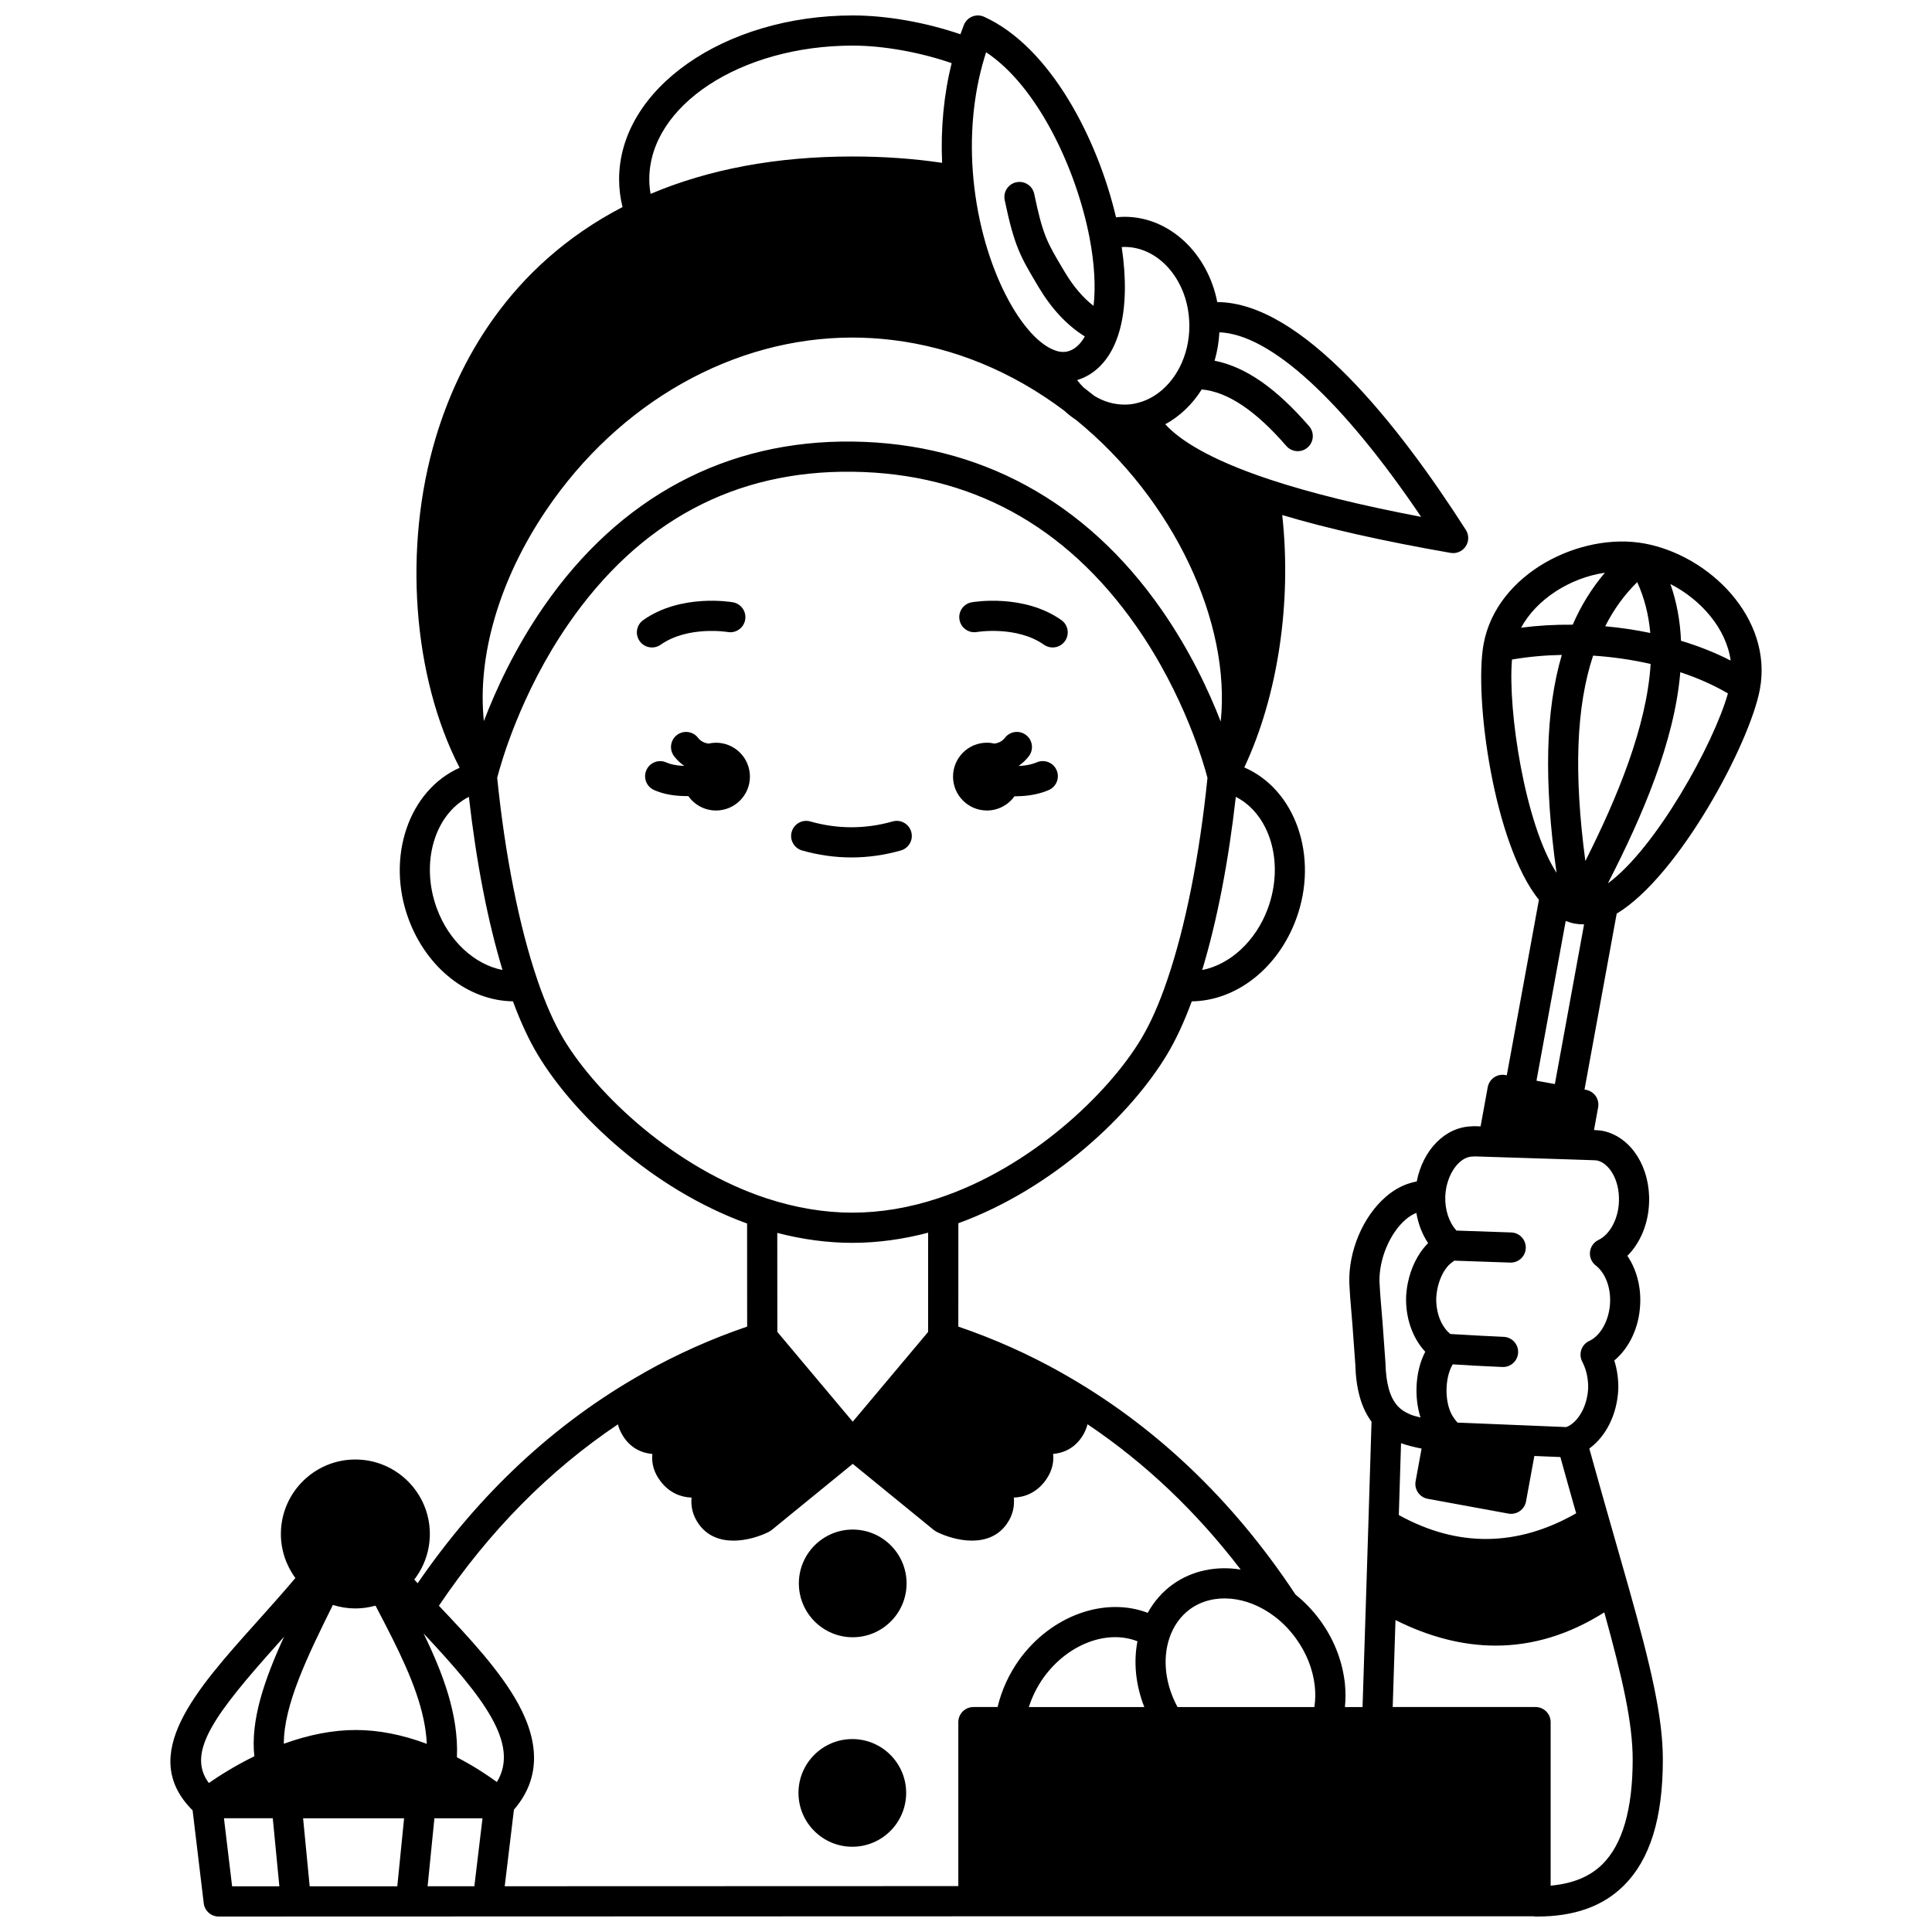 <?xml version="1.0" encoding="UTF-8"?>
<!-- Uploaded to: ICON Repo, www.svgrepo.com, Generator: ICON Repo Mixer Tools -->
<svg width="800px" height="800px" version="1.1" viewBox="144 144 512 512" xmlns="http://www.w3.org/2000/svg">
 <defs>
  <clipPath id="a">
   <path d="m189 148.09h422v503.81h-422z"/>
  </clipPath>
 </defs>
 <path d="m405.54 358.79c3.019 0 5.68-1.492 7.309-3.769 0.059 0 0.117 0.004 0.176 0.004 0.547 0 1.098-0.016 1.641-0.051 2.684-0.145 5.125-0.684 7.254-1.598 2.027-0.871 2.969-3.223 2.102-5.25-0.871-2.031-3.219-2.973-5.25-2.102-1.25 0.535-2.82 0.867-4.562 0.965-0.047 0.004-0.086 0-0.133 0.004-0.012-0.035-0.027-0.07-0.039-0.102 0.082-0.059 0.164-0.102 0.246-0.164 0.887-0.645 1.684-1.43 2.379-2.34 1.34-1.758 1-4.266-0.758-5.606-1.758-1.336-4.266-1-5.606 0.758-0.223 0.293-0.461 0.527-0.766 0.75-0.602 0.449-1.301 0.664-1.969 0.77-0.652-0.148-1.328-0.234-2.023-0.234-4.957 0-8.977 4.019-8.977 8.977 0 4.961 4.019 8.988 8.977 8.988z"/>
 <path d="m333.75 340.83c-0.691 0-1.359 0.086-2.004 0.23-0.68-0.105-1.398-0.328-2.023-0.797-0.262-0.188-0.496-0.426-0.719-0.719-1.34-1.758-3.848-2.094-5.606-0.758-1.758 1.34-2.094 3.848-0.758 5.606 0.691 0.91 1.492 1.695 2.328 2.305 0.098 0.074 0.199 0.129 0.297 0.199-0.008 0.02-0.016 0.039-0.023 0.062-0.078-0.004-0.152 0-0.23-0.004-1.758-0.074-3.289-0.387-4.426-0.895-2.016-0.906-4.383 0-5.281 2.016-0.902 2.016 0 4.383 2.016 5.281 2.082 0.934 4.555 1.465 7.309 1.582 0.496 0.027 1 0.039 1.504 0.039 0.094 0 0.188-0.008 0.281-0.008 1.625 2.309 4.305 3.82 7.336 3.82 4.969 0 8.988-4.027 8.988-8.988-0.004-4.957-4.023-8.973-8.988-8.973z"/>
 <path d="m369.98 549.35c-7.871 0-14.273 6.402-14.273 14.273 0 7.867 6.402 14.266 14.273 14.266 7.871 0 14.273-6.398 14.273-14.266 0-7.871-6.402-14.273-14.273-14.273z"/>
 <path d="m369.87 604.87c-7.863 0-14.266 6.398-14.266 14.266 0 7.871 6.398 14.273 14.266 14.273 7.871 0 14.273-6.402 14.273-14.273 0-7.867-6.402-14.266-14.273-14.266z"/>
 <g clip-path="url(#a)">
  <path d="m610.39 326.65c0.004-0.012 0.004-0.023 0.008-0.035v-0.004c3.441-18.809-13.395-35.43-30.652-38.59-0.004 0-0.012-0.004-0.016-0.004h-0.004-0.004c-16.848-3.066-39.059 7.867-42.539 26.582-0.004 0.016-0.008 0.035-0.012 0.051-0.004 0.008-0.004 0.016-0.004 0.023-2.57 14.059 2.672 52.926 14.66 67.793l-8.512 46.504-0.398-0.074c-2.172-0.406-4.254 1.043-4.652 3.215l-1.898 10.395-1.484-0.051c-0.246-0.012-0.516-0.008-0.867 0.039-7.043 0.16-12.945 6.273-14.566 14.609-0.57 0.105-1.133 0.227-1.668 0.398-2.356 0.695-4.57 1.945-6.566 3.699-6.031 5.215-9.902 14.406-9.629 22.867 0 0.035 0.004 0.074 0.004 0.109l0.215 3.586 0.598 7.238 0.766 10.555c0.18 6.582 1.59 11.57 4.301 15.203l-0.832 26.863v0.035c0 0.035-0.012 0.07-0.012 0.109 0 0.023 0.008 0.043 0.008 0.062l-0.594 18.742v0.008 0.004l-0.004 0.074c0 0.016-0.004 0.027-0.004 0.043 0 0.012 0.004 0.023 0.004 0.031l-0.949 29.664h-4.676c0.215-2.039 0.215-4.129-0.008-6.266-0.008-0.289-0.039-0.578-0.109-0.863-0.727-5.531-2.906-10.957-6.344-15.715-1.918-2.656-4.156-4.992-6.633-6.977-16.711-25.305-37.641-45.125-62.227-58.906 0 0-0.004 0-0.004-0.004-0.02-0.012-0.035-0.027-0.055-0.035-8.598-4.824-17.691-8.871-27.066-12.066l0.008-27.391c25.156-9.191 45.777-28.844 55.309-44.723 2.336-3.883 4.531-8.617 6.543-14.078 11.785-0.156 22.859-8.738 27.68-21.859 6.039-16.426-0.141-34.246-13.758-40.133 8.906-18.965 12.605-43.672 10.055-66.887 12.082 3.613 26.746 6.91 44.605 10.027 0.23 0.039 0.461 0.059 0.688 0.059 1.324 0 2.578-0.656 3.328-1.785 0.879-1.32 0.895-3.035 0.039-4.371-17.953-28.031-43.477-60.297-65.875-60.367-2.516-12.953-12.68-22.602-24.551-22.602-0.766 0-1.523 0.055-2.281 0.137-4.875-20.773-17.383-45.145-34.945-53.137-0.996-0.453-2.137-0.48-3.152-0.07-1.016 0.41-1.816 1.215-2.223 2.234-0.328 0.828-0.621 1.645-0.918 2.465-9.184-3.152-19.559-4.988-28.512-4.988-34.152 0-61.938 19.48-61.938 43.422 0 2.481 0.309 4.941 0.906 7.359-30.406 15.785-43.695 41.766-49.492 61.09-8.715 29.043-6.106 63.453 6.32 87.504-13.473 5.988-19.551 23.707-13.547 40.043 4.832 13.117 15.91 21.691 27.68 21.852 2.019 5.469 4.215 10.199 6.539 14.082 9.559 15.938 30.254 35.633 55.512 44.801l0.016 27.316c-9.359 3.191-18.449 7.234-27.055 12.066-0.023 0.012-0.039 0.031-0.062 0.043-0.02 0.012-0.039 0.016-0.062 0.027 0 0-0.133 0.082-0.398 0.254-0.031 0.02-0.066 0.031-0.098 0.051-23.328 13.16-43.367 31.844-59.645 55.57-0.301-0.324-0.598-0.652-0.898-0.977 2.656-3.426 4.129-7.656 4.129-12.078 0-10.883-8.855-19.734-19.742-19.734-10.883 0-19.734 8.852-19.734 19.734 0 4.215 1.375 8.305 3.84 11.676-3.414 4.039-6.891 7.93-10.281 11.707-16.242 18.121-31.594 35.258-16.953 49.863l2.949 24.617c0.242 2.012 1.945 3.523 3.969 3.523h0.004l20.469-0.008 30.43-0.008c0.012 0 0.027 0.004 0.039 0.004 0.016 0 0.027-0.004 0.043-0.004l20.02-0.008c0.191 0.016 0.387 0.016 0.578 0l128.42-0.039h148.38c0.184 0.027 0.367 0.059 0.562 0.062h0.387c9.93 0 17.465-2.684 23.02-8.199 6.973-6.922 10.359-17.848 10.359-33.395 0-11.309-3.18-24.742-9.047-45.574-0.992-3.523-2.055-7.234-3.176-11.156-0.684-2.379-1.383-4.836-2.106-7.371-1.508-5.281-3.269-11.496-5.16-18.328 4.453-3.254 7.352-9.043 7.68-15.648 0.07-2.66-0.293-5.266-1.062-7.684 4.019-3.344 6.617-8.852 6.867-14.953 0.234-4.719-1.02-9.273-3.394-12.785 3.414-3.41 5.559-8.496 5.746-14.047 0.375-9.227-4.57-17.199-11.812-18.965-0.949-0.219-1.875-0.289-2.449-0.309l-0.332-0.012 1.094-6.016c0.395-2.172-1.043-4.254-3.215-4.648l-0.395-0.07 8.527-46.617c16.52-9.945 35.305-45.145 37.953-59.48zm-44.203-8.902c5.152 0.336 10.328 1.086 15.246 2.207-1.008 16.609-8.91 35.582-17.297 52.227-3.102-23.316-2.426-40.883 2.051-54.434zm11.691-19.477c1.883 4.125 3.031 8.586 3.465 13.473-3.91-0.816-7.902-1.414-11.949-1.773 2.269-4.477 5.074-8.355 8.484-11.699zm-7.773 79.82c9.246-18 17.672-37.703 19.188-55.949 4.668 1.547 8.895 3.426 12.625 5.621-3.762 13.398-19.176 41.152-31.812 50.328zm32.543-59.031c-4-2.051-8.395-3.812-13.164-5.25-0.227-5.336-1.168-10.363-2.809-15.035 8.117 4.148 14.785 11.766 15.973 20.285zm-33.328-23.281c-3.441 4.027-6.293 8.629-8.535 13.77-4.684-0.047-9.254 0.223-13.68 0.793 4.07-7.5 12.883-13.203 22.215-14.562zm-24.629 23.004c4.203-0.723 8.664-1.137 13.203-1.227-4.336 14.773-4.789 33.461-1.391 57.754-8.383-12.98-12.953-43.07-11.812-56.527zm12.82 211.35c1.5 5.418 2.914 10.43 4.188 14.91-15.633 8.914-31.426 9.066-47 0.457l0.59-19.043c1.504 0.559 3.461 1.043 5.445 1.434l-1.586 8.656c-0.398 2.172 1.039 4.254 3.211 4.652l21.391 3.918c0.242 0.047 0.484 0.066 0.727 0.066 1.895 0 3.574-1.352 3.93-3.277l2.211-12.055zm-41.047-62.902c0.93-0.816 1.871-1.402 2.883-1.805 0.504 2.953 1.566 5.707 3.117 8.016-0.098 0.094-0.191 0.188-0.289 0.285-0.012 0.012-0.02 0.027-0.031 0.039s-0.027 0.02-0.039 0.035c-2.445 2.598-4.234 6.258-5.031 10.27-0.211 1.004-0.305 1.961-0.395 2.887l-0.02 0.211c-0.008 0.074-0.012 0.148-0.016 0.227-0.238 5.731 1.641 11.16 5.066 14.828-2.606 4.965-3.023 11.879-1.258 17.43-1.266-0.301-2.238-0.598-2.742-0.828-0.035-0.016-0.07-0.031-0.105-0.047-1.324-0.562-2.328-1.234-3.144-2.098-0.043-0.047-0.078-0.105-0.125-0.148-1.996-2.227-3.035-5.91-3.172-11.27 0-0.062-0.004-0.125-0.008-0.188l-0.773-10.684-0.594-7.188-0.207-3.441c-0.18-5.981 2.703-12.918 6.883-16.531zm-69.207 129.16h-30.602c0.871-2.758 2.199-5.43 3.949-7.879 6.453-8.895 16.848-12.707 24.832-9.551-1.094 5.625-0.441 11.711 1.82 17.43zm45.164-5.656c0.223 1.957 0.172 3.844-0.098 5.656h-36.262c-3.227-5.941-4.051-12.637-2.16-18.277 1.066-3.195 2.973-5.859 5.504-7.699 6.09-4.387 15.074-3.594 22.387 1.977 0.031 0.023 0.062 0.051 0.094 0.07 2.086 1.598 3.961 3.539 5.57 5.769 2.758 3.812 4.473 8.137 4.965 12.504zm-142.42-93.766-0.016-26.238c6.688 1.742 13.355 2.637 19.891 2.637 6.617 0 13.352-0.914 20.09-2.691l-0.008 26.305-19.973 23.785zm129.99-112.22c-3.188 8.676-10.047 14.887-17.398 16.312 3.914-12.906 6.957-28.57 8.91-45.891 9.098 4.656 12.922 17.52 8.488 29.578zm-207.76-49.648c-1.793-17.141 4.035-37.449 16.531-55.918 19.371-28.633 49.695-45.727 81.117-45.727 3.527 0 7.035 0.223 10.52 0.637 0.023 0.004 0.047 0.004 0.07 0.008 16.164 1.945 31.746 8.324 45.586 18.75 0.984 0.91 2.039 1.734 3.137 2.457 26.012 21.191 41.059 53.859 38.305 79.906-3.137-8.09-8.152-18.848-15.723-29.707-19.977-28.668-48.238-44.047-81.723-44.484-33.527-0.457-61.875 14.688-81.957 43.73-7.648 11.066-12.707 22.082-15.863 30.348zm248.38-54.133c-16.156-3.074-29.332-6.328-40.082-9.887-0.102-0.043-0.211-0.07-0.316-0.105-15.883-5.297-23.664-10.441-27.406-14.543 3.828-2.078 7.168-5.258 9.664-9.23 6.906 0.66 14.242 5.566 22.418 14.984 0.789 0.91 1.902 1.379 3.023 1.379 0.93 0 1.863-0.32 2.617-0.98 1.668-1.449 1.848-3.973 0.398-5.641-8.785-10.121-16.867-15.746-25.051-17.348 0.711-2.422 1.137-4.953 1.27-7.531 13.473 0.5 32.512 17.906 53.465 48.902zm-61.492-52.375 0.008 0.105c0.031 0.562 0.066 1.094 0.066 1.656 0 3.891-0.883 7.672-2.562 10.949-2.453 4.805-6.438 8.238-10.93 9.414-0.031 0.008-0.066 0.02-0.098 0.027-1.121 0.324-2.289 0.48-3.566 0.48-2.84 0-5.633-0.816-8.09-2.356-0.914-0.738-1.84-1.465-2.777-2.176-0.621-0.602-1.188-1.27-1.73-1.969 1.082-0.32 2.137-0.781 3.152-1.387 8.074-4.848 11.16-17.086 8.672-33.867 0.258-0.016 0.516-0.027 0.773-0.027 8.879 0 16.379 8.426 17.082 19.148zm-26.375-21.574c1.32 6.883 1.641 13.066 1.059 18.043-2.824-2.188-5.367-5.172-7.68-9.055l-0.391-0.656c-4.238-7.113-5.375-9.023-7.648-19.953-0.449-2.164-2.566-3.547-4.727-3.102-2.164 0.449-3.551 2.566-3.102 4.727 2.547 12.242 4.195 15.012 8.605 22.418l0.391 0.656c3.445 5.781 7.555 10.145 12.234 13.066-0.82 1.465-1.816 2.602-3.004 3.316-1.375 0.824-2.777 1-4.394 0.547-0.066-0.023-0.137-0.051-0.203-0.07-8.727-2.734-19.613-21.645-21.906-45.43-1.078-11.184-0.086-22.289 2.867-32.113 0.004-0.008 0.004-0.02 0.008-0.027 0.148-0.504 0.305-1.02 0.473-1.535 13.523 8.922 23.863 30.688 27.418 49.168zm-62.738-50.934c8.074 0 17.809 1.754 26.195 4.652-2.078 8.309-2.938 17.293-2.535 26.414-7.484-1.109-15.453-1.68-23.777-1.68-20.016 0-37.973 3.34-53.477 9.914-0.223-1.281-0.344-2.574-0.344-3.875 0-19.531 24.195-35.426 53.938-35.426zm-110.24 228.66c-4.434-12.066-0.605-24.938 8.492-29.582 1.953 17.297 4.996 32.961 8.91 45.891-7.352-1.422-14.211-7.633-17.402-16.309zm33.574 34.582c-2.434-4.059-4.734-9.238-6.848-15.398-0.023-0.07-0.047-0.148-0.07-0.219-0.008-0.012-0.008-0.027-0.016-0.043-4.801-14.051-8.57-33.02-10.645-53.535 0.875-3.438 6.062-22.246 18.91-40.832 18.762-27.133 44.051-40.684 75.273-40.281 31.152 0.402 56.426 14.148 75.117 40.848 12.84 18.34 18.047 36.867 18.93 40.277-2.078 20.531-5.844 39.484-10.641 53.504-0.031 0.074-0.051 0.156-0.078 0.234-0.008 0.02-0.012 0.039-0.02 0.055-2.098 6.152-4.398 11.328-6.84 15.387-8.82 14.695-29.387 34.172-53.707 42.207-7.672 2.547-15.355 3.836-22.832 3.836-7.394 0-15.012-1.27-22.645-3.769-24.41-8.008-45.047-27.527-53.891-42.27zm-67.273 224.56-1.746-18.023h26.766l-1.801 18.02zm6.152-74.562c1.914 0.605 3.922 0.93 5.961 0.93 1.805 0 3.606-0.258 5.328-0.742 1.48 2.82 2.891 5.519 4.238 8.203 0.043 0.098 0.078 0.195 0.133 0.289 0.02 0.035 0.047 0.07 0.066 0.105 5.188 10.375 8.758 19.355 9.16 28.027-6.469-2.426-12.785-3.668-18.832-3.668-6.019 0-12.414 1.238-19.055 3.644-0.023-10.258 6.254-23.18 13-36.789zm43.461 46.93c-2.426-1.773-6.078-4.211-10.594-6.555 0.496-11.27-3.758-22.359-8.836-32.812 15.828 16.859 25.559 29.281 19.43 39.367zm-57.719-37.023c0.434-0.484 0.871-0.977 1.309-1.461-5.195 11.352-8.918 22.074-7.867 31.66-5.219 2.551-9.434 5.254-12.066 7.086-6.016-8.137 1.512-18.203 18.625-37.285zm-14.613 46.629h12.938l1.746 18.027-12.52 0.004zm66.359 18.016-12.387 0.004 1.801-18.016h12.746zm10.488-20.293c6.668-7.707 7.086-17.09 1.211-27.922-4.738-8.734-12.973-17.562-21.094-26.125 13.266-19.699 29.176-35.816 47.438-48.07 0.285 1.098 0.762 2.18 1.438 3.227 1.801 2.797 4.481 4.336 7.688 4.621-0.273 2.574 0.496 5.109 2.269 7.363 2.242 2.852 5.117 4.086 8.125 4.203-0.234 2.297 0.266 4.684 1.883 6.981 2.328 3.305 5.777 4.422 9.23 4.422 3.5 0 7.012-1.148 9.379-2.332 0.023-0.012 0.043-0.027 0.066-0.043 0.152-0.078 0.297-0.18 0.441-0.281 0.066-0.047 0.141-0.09 0.207-0.141 0.008-0.008 0.016-0.012 0.023-0.016l21.484-17.531 21.484 17.531c0.008 0.008 0.016 0.012 0.023 0.016 0.066 0.051 0.141 0.094 0.207 0.141 0.145 0.102 0.289 0.199 0.441 0.277 0.023 0.012 0.043 0.031 0.066 0.043 2.367 1.184 5.879 2.332 9.379 2.332 3.453 0 6.894-1.117 9.219-4.422 1.582-2.242 2.098-4.637 1.863-6.981 3.019-0.109 5.902-1.348 8.148-4.207 1.773-2.254 2.547-4.789 2.273-7.367 3.207-0.281 5.887-1.824 7.695-4.617 0.672-1.043 1.141-2.133 1.426-3.242 15.234 10.234 28.82 23.121 40.582 38.508-6.465-1.039-12.902 0.25-18.07 3.977-2.707 1.965-4.922 4.516-6.562 7.488-11.297-4.305-25.473 0.594-34.047 12.414-2.754 3.856-4.695 8.141-5.742 12.551h-6.406c-2.207 0-4 1.789-4 4v43.453l-120.21 0.039zm296.48-13.285c0 13.125-2.691 22.449-7.996 27.719-3.324 3.301-7.856 5.168-13.746 5.699v-43.336c0-2.207-1.789-4-4-4h-37.855l0.738-23.043c9.023 4.508 17.883 6.766 26.543 6.766 9.883 0 19.5-2.941 28.797-8.809 4.887 17.648 7.519 29.402 7.519 39.004zm-9.312-158.73c2.973 0.727 5.906 4.984 5.668 10.887-0.152 4.519-2.379 8.688-5.414 10.141-1.254 0.598-2.106 1.805-2.254 3.184s0.434 2.738 1.531 3.586c2.504 1.934 3.992 5.789 3.789 9.855-0.188 4.559-2.453 8.727-5.508 10.141-0.996 0.457-1.758 1.305-2.109 2.344-0.352 1.035-0.266 2.172 0.242 3.144 1.09 2.086 1.633 4.562 1.566 7.074-0.215 4.332-2.234 8.301-5.031 9.91-0.27 0.133-0.516 0.246-0.758 0.355l-28.832-1.188c-0.359-0.406-0.758-0.906-0.98-1.246-0.027-0.039-0.055-0.078-0.082-0.117-2.398-3.41-2.457-10.312-0.211-14.07l3.805 0.215 1.57 0.109c0.035 0.004 0.07 0.004 0.105 0.008l7.664 0.367c0.066 0.004 0.133 0.004 0.199 0.004 2.117 0 3.887-1.664 3.992-3.805 0.109-2.207-1.594-4.082-3.797-4.188l-6.559-0.32-2.613-0.152c-0.012 0-0.02 0.004-0.031 0-0.008 0-0.016-0.004-0.023-0.004l-4.949-0.281c-0.074-0.062-0.145-0.125-0.215-0.195-0.039-0.035-0.078-0.074-0.117-0.109-2.227-2.012-3.519-5.602-3.387-9.395l0.008-0.098c0.074-0.742 0.141-1.445 0.27-2.066 0.512-2.578 1.57-4.824 2.981-6.34 0.469-0.469 0.984-0.863 1.531-1.23l14.801 0.512c0.047 0 0.094 0.004 0.141 0.004 2.144 0 3.918-1.699 3.992-3.859 0.074-2.207-1.652-4.059-3.859-4.133l-14.496-0.5c-1.969-2.094-3.117-5.519-2.977-9.082v-0.059c0.25-5.606 3.641-10.48 7.277-10.48h0.039c0.184 0.004 0.355-0.008 0.531-0.031l4.793 0.152c0.047 0 0.09 0.008 0.137 0.004l20.211 0.641 6.441 0.219c0.426 0.012 0.773 0.062 0.918 0.094zm-16.184-21.168 7.75-42.34c0.781 0.312 1.574 0.551 2.379 0.699 0.016 0.004 0.035 0.004 0.055 0.008 0.008 0.004 0.016 0.004 0.027 0.008 0.016 0.004 0.035 0.004 0.051 0.004 0.676 0.117 1.363 0.18 2.062 0.18 0.098 0 0.195-0.008 0.293-0.012l-7.746 42.344z"/>
 </g>
 <path d="m402.89 311.49c0.105-0.02 10.539-1.723 17.766 3.367 0.699 0.492 1.504 0.73 2.301 0.73 1.258 0 2.492-0.59 3.273-1.695 1.273-1.805 0.84-4.301-0.965-5.57-9.98-7.035-23.191-4.805-23.75-4.707-2.172 0.383-3.617 2.449-3.238 4.621 0.375 2.168 2.441 3.625 4.613 3.254z"/>
 <path d="m319.08 314.86c7.203-5.074 17.598-3.398 17.773-3.367 2.172 0.383 4.238-1.074 4.625-3.246 0.383-2.176-1.07-4.25-3.242-4.633-0.559-0.098-13.777-2.328-23.762 4.707-1.805 1.273-2.238 3.766-0.965 5.57 0.777 1.105 2.016 1.695 3.273 1.695 0.797 0.004 1.598-0.234 2.297-0.727z"/>
 <path d="m356.55 369.38c4.309 1.23 8.715 1.852 13.094 1.852s8.785-0.625 13.094-1.852c2.125-0.605 3.352-2.82 2.746-4.941-0.605-2.125-2.816-3.356-4.941-2.746-7.188 2.051-14.605 2.051-21.797 0-2.125-0.605-4.336 0.625-4.941 2.746-0.605 2.125 0.625 4.336 2.746 4.941z"/>
</svg>
